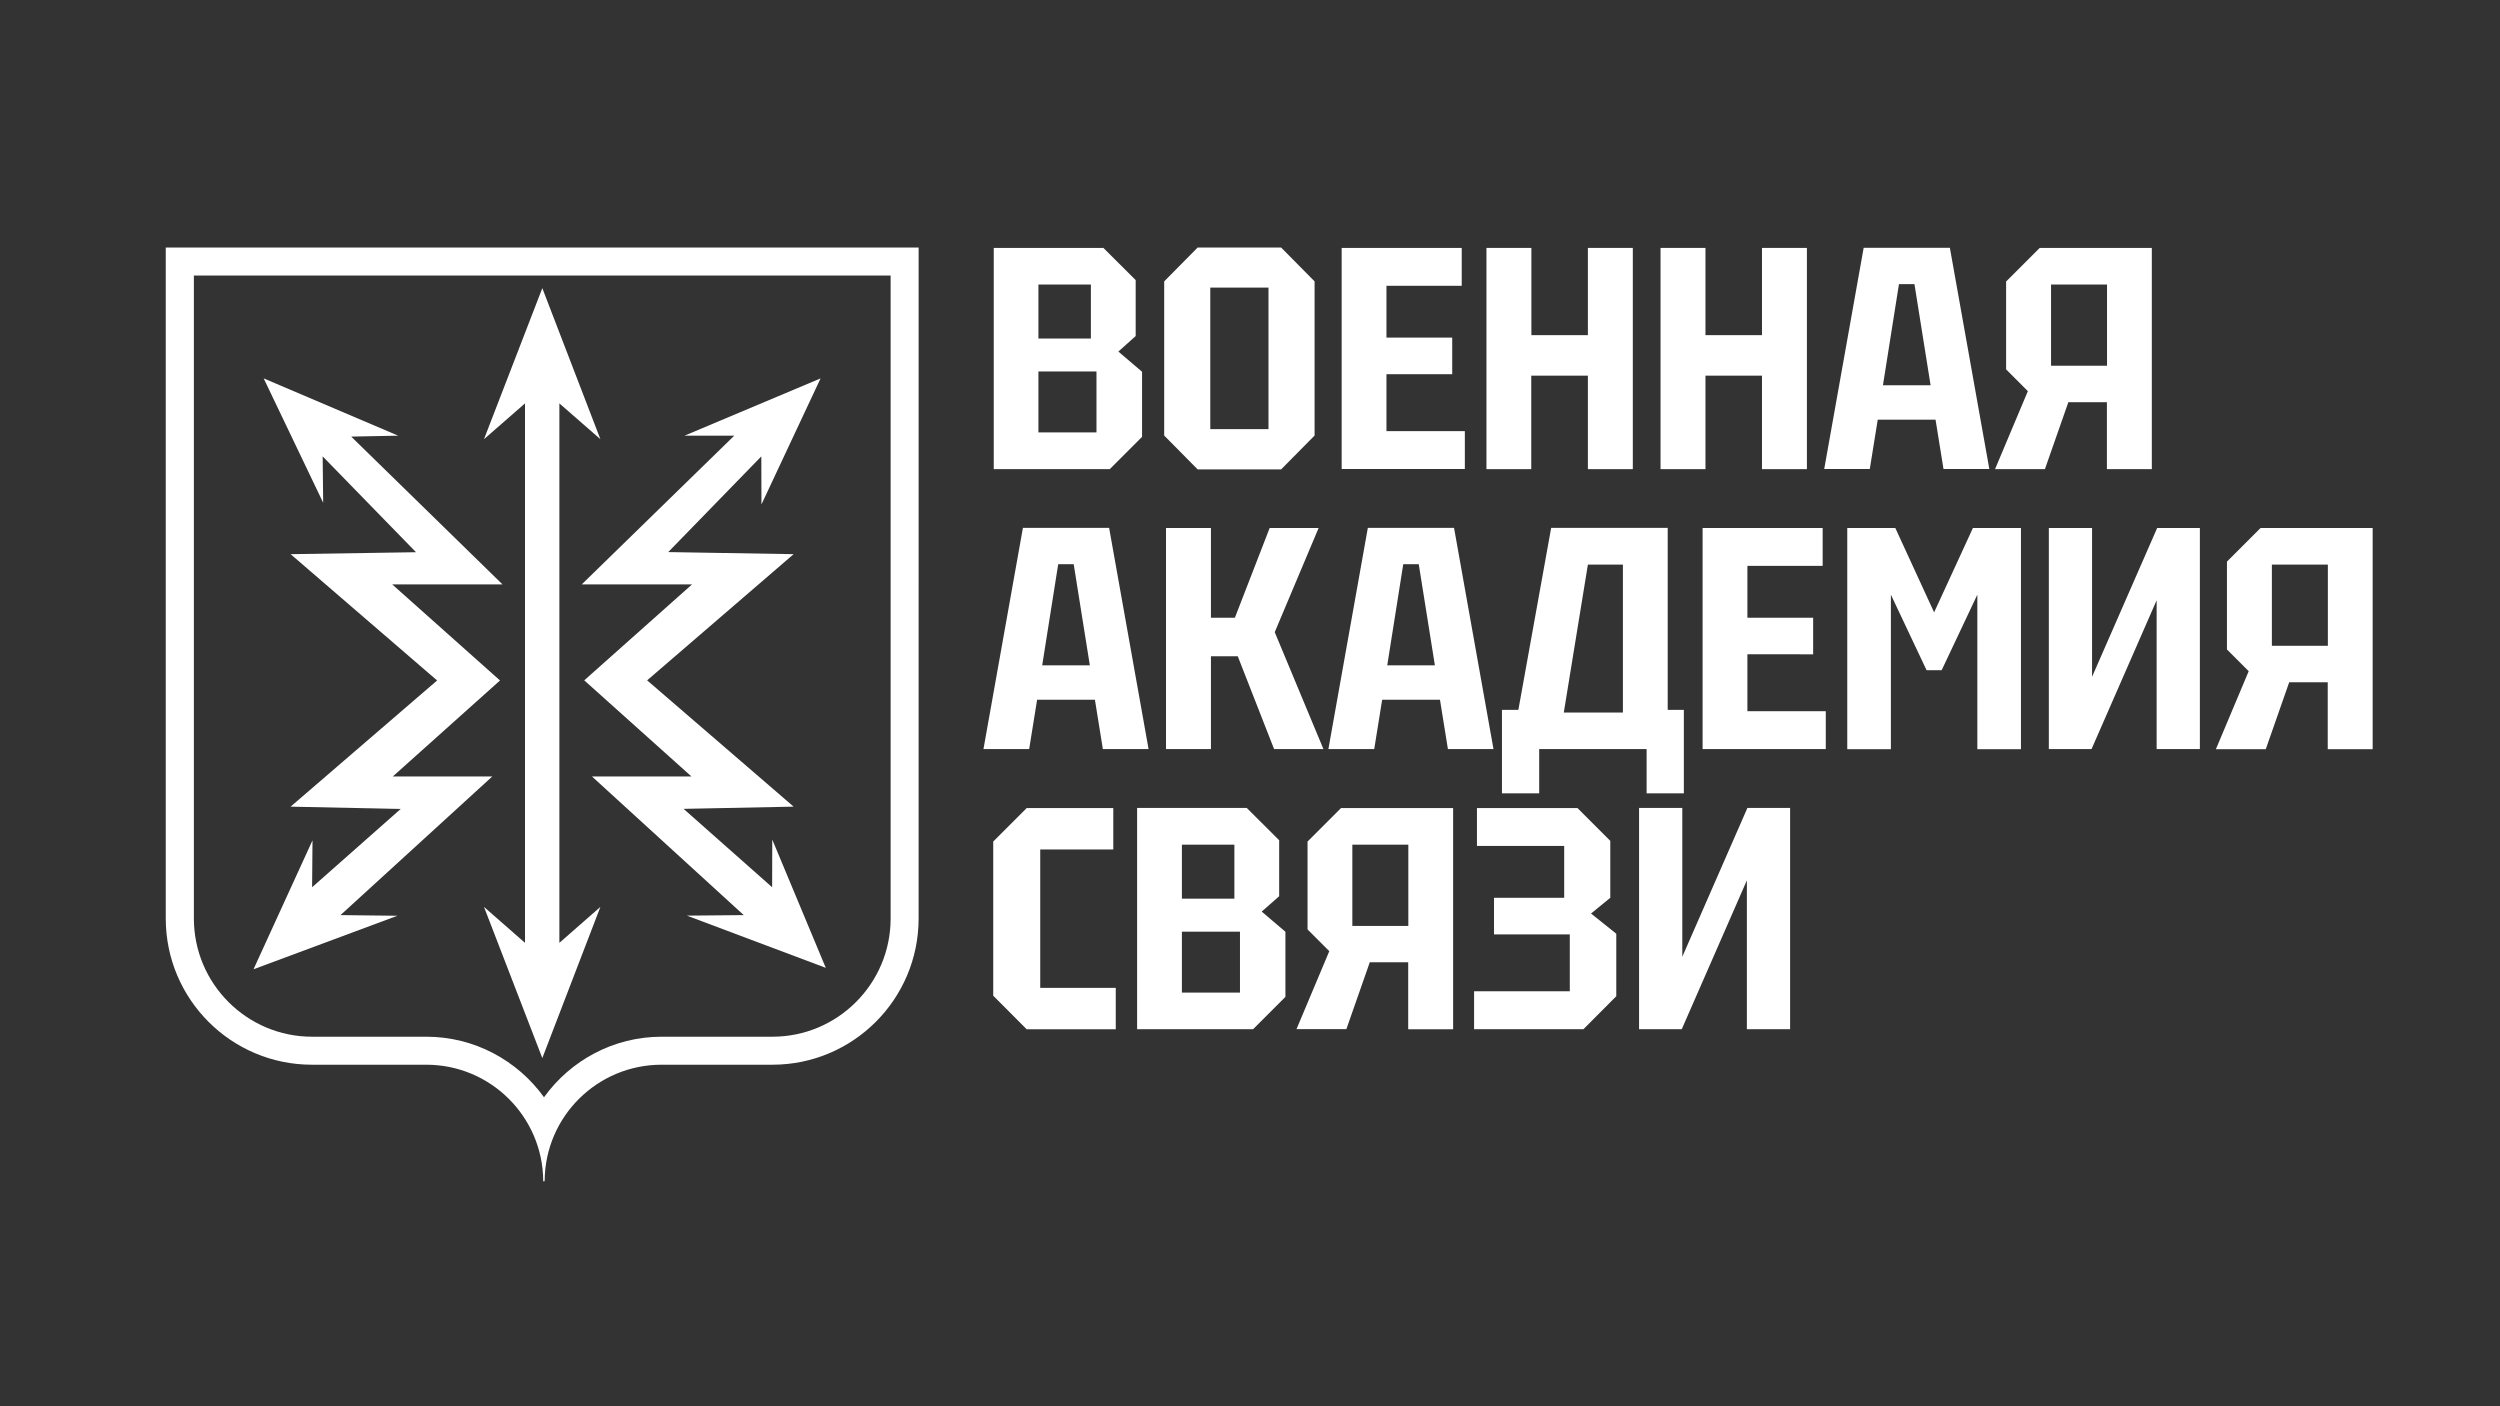 <?xml version="1.0" encoding="UTF-8"?> <svg xmlns="http://www.w3.org/2000/svg" xmlns:xlink="http://www.w3.org/1999/xlink" version="1.1" id="Слой_1" x="0px" y="0px" viewBox="0 0 1920 1080" style="enable-background:new 0 0 1920 1080;" xml:space="preserve"><rect x="0" y="0" width="1920" height="1080" fill="#333333" stroke="none"/> <style type="text/css"> .st0{fill:#FFFFFF;} .st1{fill-rule:evenodd;clip-rule:evenodd;fill:#FFFFFF;} </style> <g> <g> <path class="st0" d="M872.2,215.1v43L858.9,270l18.2,15.5v50l-24.8,24.8h-89.1V190.4h84.2L872.2,215.1z M797.5,260h40.3v-41.5 h-40.3V260z M797.5,332.1h44.6v-46.8h-44.6V332.1z"></path> <path class="st0" d="M894.1,334.5V216.1l25.7-26h64.1l25.7,26v118.4l-25.7,26h-64.1L894.1,334.5z M929.5,220.9v108.7h44.7V220.9 H929.5z"></path> <path class="st0" d="M1030.4,360.2V190.4h92.2v29.1h-57.8v39.8h50.5v28.1h-50.5v43.7h60.2v29.1H1030.4z"></path> <path class="st0" d="M1141.6,360.2V190.4h34.5v67h43.4v-67h34.5v169.9h-34.5v-71.8H1176v71.8H1141.6z"></path> <path class="st0" d="M1275.3,360.2V190.4h34.5v67h43.4v-67h34.5v169.9h-34.5v-71.8h-43.4v71.8H1275.3z"></path> <path class="st0" d="M1401,360.2l30.3-169.9h66.2l30.3,169.9h-35.2l-6.1-37.9h-44.4l-6.1,37.9H1401z M1446.1,295.9h36.6 l-12.4-77.7h-11.9L1446.1,295.9z"></path> <path class="st0" d="M1540.8,216.1l25.7-25.7h86.1v169.9h-34.5v-51.4h-29.6l-18,51.4h-38.3l25.2-59.9l-16.7-16.7V216.1z M1618.2,280.9v-62.4h-43v62.4H1618.2z"></path> <path class="st0" d="M755.3,575.3l30.3-169.9h66.2l30.3,169.9H847l-6.1-37.9h-44.4l-6.1,37.9H755.3z M800.4,511H837l-12.4-77.7 h-11.9L800.4,511z"></path> <path class="st0" d="M895.5,575.3V405.5H930v68.9h18.4l26.7-68.9h37.6L979,485.5l37.4,89.8h-37.9L950.6,504H930v71.3H895.5z"></path> <path class="st0" d="M1020.2,575.3l30.3-169.9h66.2l30.3,169.9H1112l-6.1-37.9h-44.4l-6.1,37.9H1020.2z M1065.4,511h36.6 l-12.4-77.7h-11.9L1065.4,511z"></path> <path class="st0" d="M1153.5,609.3v-64.1h12.6l25.2-139.8h89.5v139.8h12.4v64.1h-28.6v-34h-82.5v34H1153.5z M1201,547.2h45.4 V433.6h-26.9L1201,547.2z"></path> <path class="st0" d="M1307.6,575.3V405.5h92.2v29.1H1342v39.8h50.5v28.1H1342v43.7h60.2v29.1H1307.6z"></path> <path class="st0" d="M1418.7,575.3V405.5h36.9l29.8,64.8l29.8-64.8h36.9v169.9h-33.5V456.7l-27.4,58h-11.6l-27.4-58v118.7H1418.7z "></path> <path class="st0" d="M1689.5,575.3h-33.2V461l-50,114.3h-32.8V405.5h33.2v114.3l50-114.3h32.8V575.3z"></path> <path class="st0" d="M1710.4,431.2l25.7-25.7h86.1v169.9h-34.5v-51.4h-29.6l-18,51.4h-38.3l25.2-59.9l-16.7-16.7V431.2z M1787.8,496v-62.4h-43V496H1787.8z"></path> <path class="st0" d="M762.8,764.7V646.3l25.7-25.7H855v31.8h-56.1v106.3h58v31.8h-68.4L762.8,764.7z"></path> <path class="st0" d="M982.4,645.3v43L969,700.1l18.2,15.5v50l-24.8,24.8h-89.1V620.5h84.2L982.4,645.3z M907.7,690.2h40.3v-41.5 h-40.3V690.2z M907.7,762.3h44.6v-46.8h-44.6V762.3z"></path> <path class="st0" d="M1004.2,646.3l25.7-25.7h86.1v169.9h-34.5V739H1052l-18,51.4h-38.3l25.2-59.9l-16.7-16.7V646.3z M1081.6,711.1v-62.4h-43v62.4H1081.6z"></path> <path class="st0" d="M1216.1,790.4h-84v-29.1h73.5v-43.7h-58.2v-28.1h53.9v-39.8h-67v-29.1h77.2l25.2,25.2v43.7l-14.8,12.1 l19.4,15.5v48L1216.1,790.4z"></path> <path class="st0" d="M1374.8,790.4h-33.2V676.1l-50,114.3h-32.8V620.5h33.2v114.3l50-114.3h32.8V790.4z"></path> </g> <g> <path class="st0" d="M684,211.6v493.8c0,50.1-40.7,90.8-90.8,90.8h-85.1c-37.1,0-70.1,18.4-90.3,46.5 c-20.2-28.1-53.3-46.5-90.3-46.5h-87.8c-50.1,0-90.8-40.7-90.8-90.8V211.6H684 M705.5,190.1H127.3v515.3 c0,62,50.3,112.3,112.3,112.3h87.8c49.3,0,89.4,39.8,89.8,89.1l0.3,0.6h0.4l0.4-0.7c0.4-49.3,40.5-89,89.8-89h85.1 c62,0,112.3-50.3,112.3-112.3V190.1L705.5,190.1z"></path> <polygon id="polygon25" class="st1" points="240,645.4 239.7,681.4 307.7,621.3 223.2,619.5 335.7,522.6 223.2,425.6 319.5,424.1 247.8,350.5 248.2,386.1 202.5,290.6 305.8,334.6 269.7,335.3 385.9,448.8 301.2,448.8 384,522.6 301.7,596.3 378.1,596.3 261.5,702.8 305.2,703.3 194.7,744.4 "></polygon> <polygon id="polygon29" class="st1" points="461.1,696.5 429.6,724.1 429.6,516.9 429.6,309.8 461.1,337.3 416.5,221.3 371.7,337.3 403.2,309.8 403.2,516.9 403.2,724.1 371.7,696.5 416.5,812.6 "></polygon> <polygon id="polygon25-2" class="st1" points="593.1,644.8 593,681.4 525,621.2 609.5,619.5 497,522.5 609.5,425.6 513.2,424 584.7,350.5 584.8,387.4 630.2,290.6 525.7,334.6 563.9,334.6 446.8,448.8 531.5,448.8 448.7,522.5 531,596.3 454.6,596.3 571.2,702.8 527.5,703.2 634.2,743.3 "></polygon> </g> </g> </svg> 